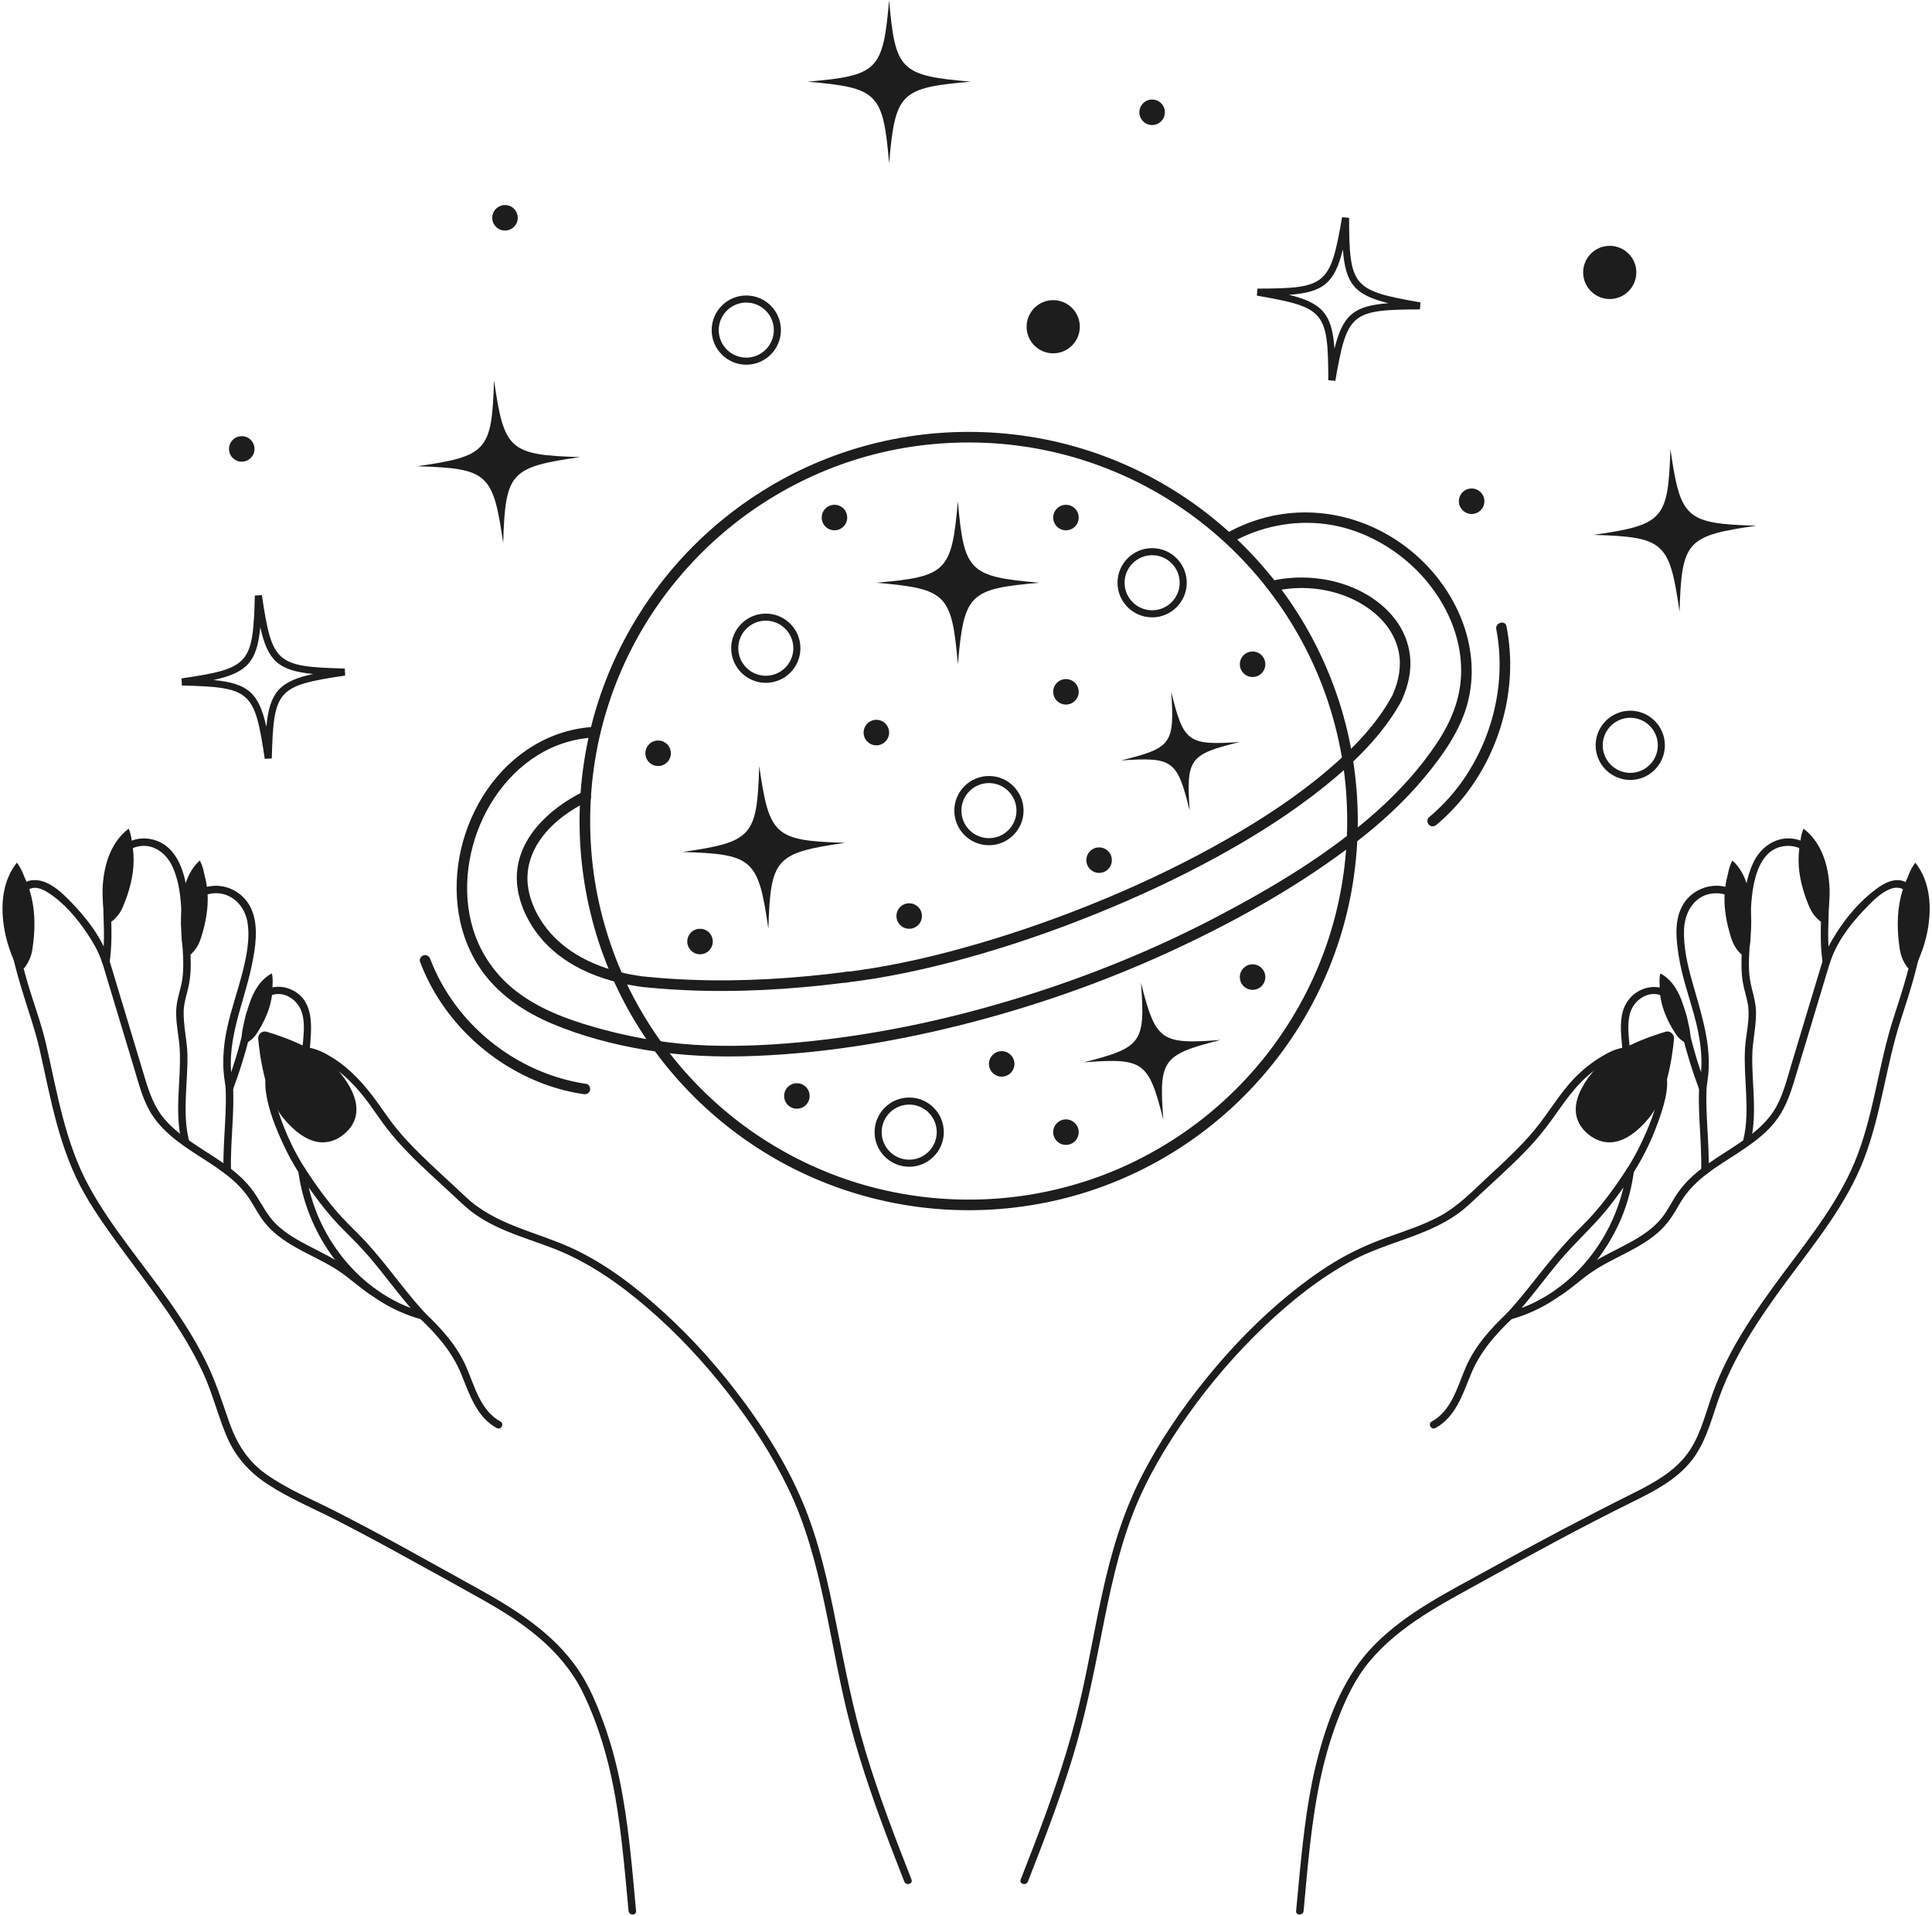 <?xml version="1.0" encoding="UTF-8" standalone="no"?><svg xmlns="http://www.w3.org/2000/svg" xmlns:xlink="http://www.w3.org/1999/xlink" fill="#1e1d1d" height="438.5" preserveAspectRatio="xMidYMid meet" version="1" viewBox="28.4 30.8 442.3 438.5" width="442.3" zoomAndPan="magnify"><g id="change1_1"><path d="M 161.176 135.434 C 145.164 137.738 144.094 138.941 143.594 155.105 C 141.285 139.098 140.086 138.023 123.918 137.527 C 139.93 135.219 141 134.02 141.5 117.852 C 143.809 133.859 145.008 134.934 161.176 135.434"/><path d="M 430.484 151.141 C 414.473 153.449 413.402 154.648 412.902 170.816 C 410.594 154.809 409.395 153.734 393.227 153.234 C 409.234 150.93 410.309 149.727 410.809 133.562 C 413.113 149.57 414.316 150.645 430.484 151.141"/><path d="M 250.605 49.496 C 234.492 50.902 233.352 52.043 231.949 68.156 C 230.543 52.043 229.402 50.902 213.289 49.496 C 229.402 48.094 230.543 46.953 231.949 30.84 C 233.352 46.953 234.492 48.094 250.605 49.496"/><path d="M 323.504 98.285 C 331.184 100.18 333.336 102.727 333.91 110.617 C 335.805 102.938 338.352 100.785 346.246 100.207 C 338.562 98.316 336.41 95.766 335.836 87.875 C 333.941 95.559 331.395 97.711 323.504 98.285 Z M 334.102 117.977 L 332.492 117.84 C 332.449 102.066 331.688 101.164 316.145 98.473 L 316.281 96.863 C 332.055 96.824 332.957 96.059 335.645 80.52 L 337.254 80.652 C 337.297 96.426 338.062 97.332 353.602 100.02 L 353.469 101.629 C 337.695 101.672 336.789 102.434 334.102 117.977"/><path d="M 77.293 186.461 C 85.168 187.227 87.664 189.438 89.375 197.16 C 90.137 189.285 92.348 186.789 100.074 185.078 C 92.199 184.316 89.703 182.105 87.992 174.379 C 87.227 182.254 85.016 184.75 77.293 186.461 Z M 89.012 204.512 C 86.691 188.91 85.805 188.125 70.039 187.711 L 69.941 186.098 C 85.543 183.777 86.328 182.891 86.742 167.125 L 88.355 167.027 C 90.676 182.629 91.559 183.414 107.328 183.828 L 107.426 185.441 C 91.824 187.762 91.039 188.648 90.621 204.414 L 89.012 204.512"/><path d="M 199.25 100.059 C 195.773 100.059 192.945 102.887 192.945 106.363 C 192.945 109.84 195.773 112.664 199.25 112.664 C 202.727 112.664 205.555 109.84 205.555 106.363 C 205.555 102.887 202.727 100.059 199.25 100.059 Z M 199.25 114.285 C 194.883 114.285 191.324 110.73 191.324 106.363 C 191.324 101.992 194.883 98.438 199.25 98.438 C 203.621 98.438 207.176 101.992 207.176 106.363 C 207.176 110.73 203.621 114.285 199.25 114.285"/><path d="M 401.621 195.105 C 398.148 195.105 395.32 197.934 395.32 201.41 C 395.32 204.887 398.148 207.715 401.621 207.715 C 405.098 207.715 407.93 204.887 407.93 201.41 C 407.93 197.934 405.098 195.105 401.621 195.105 Z M 401.621 209.336 C 397.254 209.336 393.699 205.777 393.699 201.41 C 393.699 197.039 397.254 193.484 401.621 193.484 C 405.992 193.484 409.547 197.039 409.547 201.41 C 409.547 205.777 405.992 209.336 401.621 209.336"/><path d="M 275.602 105.594 C 275.602 108.957 272.875 111.68 269.512 111.68 C 266.152 111.68 263.426 108.957 263.426 105.594 C 263.426 102.23 266.152 99.508 269.512 99.508 C 272.875 99.508 275.602 102.23 275.602 105.594"/><path d="M 403.008 93.16 C 403.008 96.523 400.281 99.246 396.922 99.246 C 393.559 99.246 390.836 96.523 390.836 93.16 C 390.836 89.797 393.559 87.074 396.922 87.074 C 400.281 87.074 403.008 89.797 403.008 93.16"/><path d="M 146.93 80.656 C 146.93 82.27 145.625 83.574 144.012 83.574 C 142.398 83.574 141.094 82.27 141.094 80.656 C 141.094 79.043 142.398 77.738 144.012 77.738 C 145.625 77.738 146.93 79.043 146.93 80.656"/><path d="M 295.078 56.504 C 295.078 58.113 293.773 59.422 292.16 59.422 C 290.551 59.422 289.242 58.113 289.242 56.504 C 289.242 54.891 290.551 53.586 292.16 53.586 C 293.773 53.586 295.078 54.891 295.078 56.504"/><path d="M 368.227 145.535 C 368.227 147.148 366.918 148.453 365.309 148.453 C 363.695 148.453 362.387 147.148 362.387 145.535 C 362.387 143.926 363.695 142.617 365.309 142.617 C 366.918 142.617 368.227 143.926 368.227 145.535"/><path d="M 86.664 133.562 C 86.664 135.172 85.359 136.48 83.746 136.48 C 82.137 136.48 80.828 135.172 80.828 133.562 C 80.828 131.949 82.137 130.641 83.746 130.641 C 85.359 130.641 86.664 131.949 86.664 133.562"/><path d="M 336.82 218.742 C 336.809 227.855 335.398 236.922 332.582 245.59 C 329.879 253.91 325.891 261.789 320.828 268.922 C 315.824 275.977 309.723 282.305 302.852 287.559 C 295.926 292.855 288.203 297.129 280.012 300.125 C 271.512 303.234 262.547 304.996 253.504 305.336 C 244.391 305.676 235.258 304.609 226.484 302.121 C 218.004 299.719 209.926 296.008 202.562 291.168 C 195.328 286.41 188.832 280.559 183.312 273.891 C 177.762 267.188 173.207 259.602 169.926 251.543 C 166.547 243.254 164.449 234.441 163.766 225.512 C 163.07 216.348 163.789 207.09 165.969 198.16 C 168.059 189.605 171.449 181.41 176.012 173.879 C 180.523 166.438 186.156 159.699 192.66 153.914 C 199.156 148.141 206.527 143.363 214.438 139.766 C 222.543 136.078 231.277 133.664 240.125 132.656 C 249.23 131.621 258.508 131.988 267.492 133.82 C 276.184 135.59 284.578 138.695 292.324 143.02 C 299.898 147.246 306.812 152.602 312.809 158.867 C 318.836 165.172 323.895 172.371 327.789 180.18 C 331.75 188.117 334.445 196.668 335.812 205.434 C 336.496 209.836 336.812 214.289 336.82 218.742 C 336.82 220.309 339.254 220.312 339.25 218.742 C 339.238 209.43 337.805 200.113 334.926 191.254 C 332.148 182.703 328.07 174.57 322.859 167.246 C 317.652 159.93 311.383 153.438 304.262 147.969 C 297.141 142.504 289.195 138.152 280.77 135.059 C 272.078 131.867 262.879 130.086 253.629 129.727 C 244.273 129.363 234.844 130.469 225.836 133.023 C 217.168 135.477 208.863 139.273 201.336 144.223 C 193.867 149.133 187.129 155.156 181.445 162.059 C 175.727 169.004 171.086 176.758 167.668 185.082 C 164.172 193.605 162.059 202.668 161.348 211.855 C 160.617 221.227 161.383 230.727 163.598 239.859 C 165.73 248.641 169.23 257.105 173.914 264.836 C 178.547 272.48 184.34 279.438 191.027 285.367 C 197.715 291.297 205.277 296.234 213.422 299.914 C 221.816 303.707 230.734 306.168 239.883 307.234 C 249.246 308.324 258.781 307.906 268.02 306.035 C 276.91 304.234 285.523 301.035 293.449 296.625 C 301.266 292.273 308.434 286.727 314.605 280.254 C 320.762 273.801 325.969 266.422 329.938 258.434 C 334.004 250.266 336.812 241.484 338.191 232.465 C 338.887 227.922 339.242 223.34 339.25 218.742 C 339.254 217.18 336.82 217.18 336.82 218.742"/><path d="M 164.668 197.176 C 154.477 197.633 145.582 203.301 139.887 211.617 C 134.277 219.797 131.809 230.203 133.422 240.008 C 134.227 244.883 136.145 249.617 139.117 253.578 C 143.133 258.918 148.742 262.582 154.844 265.152 C 161.555 267.984 168.844 269.891 176.02 271.109 C 184.402 272.527 192.938 272.848 201.422 272.504 C 218.332 271.816 235.191 268.93 251.535 264.625 C 267.738 260.355 283.59 254.629 298.742 247.473 C 312.781 240.84 326.578 233.043 338.891 223.535 C 344.625 219.109 350 214.199 354.621 208.605 C 358.859 203.477 362.918 197.789 364.512 191.227 C 367.277 179.816 362.688 168.004 354.641 159.828 C 345.508 150.547 332.328 146.145 319.504 148.922 C 315.828 149.719 312.289 151.102 309.02 152.953 C 307.66 153.723 308.883 155.824 310.246 155.051 C 316.77 151.355 324.438 149.785 331.887 150.762 C 337.461 151.492 342.785 153.707 347.398 156.891 C 356.355 163.07 362.996 173.438 362.906 184.539 C 362.855 190.625 360.613 196.02 357.273 201.012 C 353.406 206.797 348.688 211.961 343.504 216.586 C 332.672 226.242 319.895 233.879 307.09 240.602 C 292.863 248.07 277.934 254.137 262.598 258.914 C 247.004 263.773 230.961 267.305 214.715 269.059 C 206.605 269.934 198.438 270.414 190.281 270.109 C 182.383 269.816 174.664 268.629 167.027 266.613 C 160.492 264.887 153.934 262.738 148.277 258.934 C 143.762 255.895 140.16 251.746 137.934 246.77 C 134.113 238.219 134.738 228.035 138.328 219.52 C 141.918 211.008 148.77 203.59 157.746 200.805 C 160 200.105 162.316 199.711 164.668 199.605 C 166.227 199.539 166.234 197.105 164.668 197.176"/><path d="M 319.984 166.137 C 325.977 164.734 332.539 165.332 338.117 167.977 C 343.07 170.32 347.434 174.383 348.594 179.914 C 349.27 183.148 348.664 186.535 347.348 189.531 C 347.082 190.133 347.172 190.836 347.781 191.191 C 348.301 191.496 349.18 191.359 349.445 190.758 C 350.809 187.652 351.59 184.281 351.191 180.879 C 350.836 177.852 349.668 175.004 347.82 172.586 C 343.855 167.398 337.539 164.344 331.176 163.367 C 327.23 162.762 323.23 162.883 319.34 163.793 C 317.816 164.148 318.461 166.492 319.984 166.137"/><path d="M 347.156 189.988 C 343.586 196.594 338.234 202.062 332.535 206.934 C 325.426 213.008 317.547 218.164 309.441 222.805 C 300.453 227.953 291.094 232.473 281.535 236.465 C 271.938 240.469 262.121 243.969 252.133 246.871 C 243.18 249.477 234.059 251.637 224.816 252.934 C 223.844 253.07 222.863 253.195 221.887 253.309 C 221.234 253.383 220.672 253.812 220.672 254.523 C 220.672 255.121 221.23 255.812 221.887 255.738 C 231.113 254.668 240.227 252.691 249.18 250.234 C 259.27 247.465 269.191 244.062 278.898 240.152 C 288.723 236.195 298.352 231.727 307.629 226.609 C 316.09 221.945 324.293 216.738 331.82 210.668 C 337.957 205.723 343.812 200.094 348.008 193.367 C 348.445 192.66 348.863 191.945 349.258 191.215 C 350 189.84 347.902 188.609 347.156 189.988"/><path d="M 222.355 253.242 C 210.43 254.773 198.387 255.551 186.363 255.074 C 182.953 254.941 179.543 254.703 176.148 254.359 C 175.492 254.293 174.934 254.965 174.934 255.574 C 174.934 256.285 175.492 256.723 176.148 256.789 C 188.121 258 200.195 257.848 212.172 256.785 C 215.574 256.484 218.969 256.109 222.355 255.676 C 223.004 255.59 223.57 255.176 223.57 254.461 C 223.57 253.867 223.012 253.16 222.355 253.242"/><path d="M 175.793 254.34 C 168.035 253.352 160.004 250.523 154.625 244.613 C 151.91 241.633 149.828 237.73 149.273 233.707 C 148.723 229.73 149.988 225.879 152.312 222.676 C 155.023 218.934 158.992 216.18 163.086 214.148 C 164.488 213.453 163.258 211.359 161.859 212.051 C 154.164 215.867 146.469 222.871 146.723 232.16 C 146.848 236.734 148.844 241.219 151.617 244.793 C 154.242 248.18 157.73 250.82 161.562 252.707 C 166.031 254.906 170.867 256.145 175.793 256.77 C 176.445 256.855 177.008 256.152 177.008 255.555 C 177.008 254.828 176.445 254.426 175.793 254.34"/><path d="M 370.949 174.836 C 373.316 187.137 370.062 200.219 362.691 210.281 C 360.633 213.094 358.207 215.645 355.535 217.887 C 355.031 218.309 355.102 219.168 355.535 219.602 C 356.035 220.102 356.75 220.027 357.254 219.602 C 367.34 211.152 373.41 198.332 374.078 185.238 C 374.27 181.539 373.992 177.824 373.293 174.188 C 373 172.656 370.656 173.305 370.949 174.836"/><path d="M 162.617 278.906 C 150.266 277.086 138.91 269.895 131.82 259.633 C 129.82 256.734 128.145 253.609 126.898 250.316 C 126.668 249.703 126.078 249.281 125.406 249.469 C 124.816 249.629 124.324 250.344 124.559 250.961 C 129.223 263.312 139.156 273.25 151.32 278.297 C 154.734 279.715 158.312 280.711 161.973 281.25 C 162.621 281.348 163.277 281.09 163.469 280.402 C 163.625 279.828 163.273 279.004 162.617 278.906"/><path d="M 266.344 164.191 C 250.23 165.598 249.094 166.738 247.688 182.852 C 246.281 166.738 245.141 165.598 229.027 164.191 C 245.141 162.789 246.281 161.648 247.688 145.535 C 249.094 161.648 250.23 162.789 266.344 164.191"/><path d="M 312.242 200.648 C 300.656 203.492 299.957 204.453 300.754 216.355 C 297.906 204.77 296.949 204.07 285.047 204.867 C 296.633 202.02 297.332 201.062 296.531 189.16 C 299.379 200.742 300.34 201.445 312.242 200.648"/><path d="M 221.887 223.73 C 205.879 226.035 204.805 227.238 204.305 243.402 C 201.996 227.395 200.797 226.32 184.629 225.82 C 200.641 223.516 201.711 222.312 202.211 206.148 C 204.52 222.156 205.719 223.23 221.887 223.73"/><path d="M 307.812 268.859 C 294.488 272.246 293.688 273.359 294.719 287.07 C 291.332 273.742 290.219 272.941 276.508 273.973 C 289.836 270.586 290.633 269.473 289.605 255.762 C 292.992 269.09 294.102 269.891 307.812 268.859"/><path d="M 254.801 210.051 C 251.324 210.051 248.496 212.879 248.496 216.355 C 248.496 219.832 251.324 222.66 254.801 222.66 C 258.277 222.66 261.105 219.832 261.105 216.355 C 261.105 212.879 258.277 210.051 254.801 210.051 Z M 254.801 224.281 C 250.434 224.281 246.875 220.723 246.875 216.355 C 246.875 211.984 250.434 208.43 254.801 208.43 C 259.172 208.43 262.727 211.984 262.727 216.355 C 262.727 220.723 259.172 224.281 254.801 224.281"/><path d="M 236.547 283.648 C 233.07 283.648 230.242 286.477 230.242 289.953 C 230.242 293.43 233.07 296.258 236.547 296.258 C 240.023 296.258 242.852 293.43 242.852 289.953 C 242.852 286.477 240.023 283.648 236.547 283.648 Z M 236.547 297.879 C 232.176 297.879 228.621 294.32 228.621 289.953 C 228.621 285.582 232.176 282.027 236.547 282.027 C 240.914 282.027 244.469 285.582 244.469 289.953 C 244.469 294.32 240.914 297.879 236.547 297.879"/><path d="M 292.16 157.891 C 288.684 157.891 285.855 160.719 285.855 164.191 C 285.855 167.672 288.684 170.496 292.16 170.496 C 295.637 170.496 298.465 167.672 298.465 164.191 C 298.465 160.719 295.637 157.891 292.16 157.891 Z M 292.16 172.117 C 287.793 172.117 284.234 168.562 284.234 164.191 C 284.234 159.824 287.793 156.27 292.16 156.27 C 296.531 156.27 300.086 159.824 300.086 164.191 C 300.086 168.562 296.531 172.117 292.16 172.117"/><path d="M 203.719 172.879 C 200.242 172.879 197.414 175.707 197.414 179.184 C 197.414 182.656 200.242 185.484 203.719 185.484 C 207.195 185.484 210.023 182.656 210.023 179.184 C 210.023 175.707 207.195 172.879 203.719 172.879 Z M 203.719 187.105 C 199.348 187.105 195.793 183.551 195.793 179.184 C 195.793 174.812 199.348 171.258 203.719 171.258 C 208.09 171.258 211.645 174.812 211.645 179.184 C 211.645 183.551 208.09 187.105 203.719 187.105"/><path d="M 231.949 198.492 C 231.949 200.102 230.641 201.41 229.027 201.41 C 227.418 201.41 226.109 200.102 226.109 198.492 C 226.109 196.879 227.418 195.57 229.027 195.57 C 230.641 195.57 231.949 196.879 231.949 198.492"/><path d="M 222.355 149.27 C 222.355 150.883 221.047 152.188 219.438 152.188 C 217.824 152.188 216.516 150.883 216.516 149.27 C 216.516 147.656 217.824 146.352 219.438 146.352 C 221.047 146.352 222.355 147.656 222.355 149.27"/><path d="M 181.984 203.23 C 181.984 204.84 180.68 206.148 179.066 206.148 C 177.453 206.148 176.148 204.84 176.148 203.23 C 176.148 201.617 177.453 200.309 179.066 200.309 C 180.68 200.309 181.984 201.617 181.984 203.23"/><path d="M 275.352 149.27 C 275.352 150.883 274.043 152.188 272.43 152.188 C 270.82 152.188 269.512 150.883 269.512 149.27 C 269.512 147.656 270.82 146.352 272.43 146.352 C 274.043 146.352 275.352 147.656 275.352 149.27"/><path d="M 318.078 182.852 C 318.078 184.465 316.773 185.77 315.16 185.77 C 313.547 185.77 312.242 184.465 312.242 182.852 C 312.242 181.238 313.547 179.934 315.16 179.934 C 316.773 179.934 318.078 181.238 318.078 182.852"/><path d="M 282.938 227.695 C 282.938 229.305 281.633 230.613 280.02 230.613 C 278.406 230.613 277.102 229.305 277.102 227.695 C 277.102 226.082 278.406 224.773 280.02 224.773 C 281.633 224.773 282.938 226.082 282.938 227.695"/><path d="M 239.465 240.484 C 239.465 242.098 238.156 243.402 236.547 243.402 C 234.934 243.402 233.629 242.098 233.629 240.484 C 233.629 238.871 234.934 237.566 236.547 237.566 C 238.156 237.566 239.465 238.871 239.465 240.484"/><path d="M 260.641 274.336 C 260.641 275.945 259.332 277.254 257.719 277.254 C 256.109 277.254 254.801 275.945 254.801 274.336 C 254.801 272.723 256.109 271.414 257.719 271.414 C 259.332 271.414 260.641 272.723 260.641 274.336"/><path d="M 275.352 289.953 C 275.352 291.566 274.043 292.871 272.43 292.871 C 270.82 292.871 269.512 291.566 269.512 289.953 C 269.512 288.34 270.82 287.035 272.43 287.035 C 274.043 287.035 275.352 288.34 275.352 289.953"/><path d="M 213.754 281.676 C 213.754 283.289 212.445 284.594 210.832 284.594 C 209.223 284.594 207.914 283.289 207.914 281.676 C 207.914 280.062 209.223 278.758 210.832 278.758 C 212.445 278.758 213.754 280.062 213.754 281.676"/><path d="M 191.582 246.32 C 191.582 247.934 190.273 249.242 188.664 249.242 C 187.051 249.242 185.742 247.934 185.742 246.32 C 185.742 244.711 187.051 243.402 188.664 243.402 C 190.273 243.402 191.582 244.711 191.582 246.32"/><path d="M 275.352 189.16 C 275.352 190.773 274.043 192.078 272.43 192.078 C 270.82 192.078 269.512 190.773 269.512 189.16 C 269.512 187.547 270.82 186.242 272.43 186.242 C 274.043 186.242 275.352 187.547 275.352 189.16"/><path d="M 318.078 254.461 C 318.078 256.07 316.773 257.379 315.16 257.379 C 313.547 257.379 312.242 256.07 312.242 254.461 C 312.242 252.848 313.547 251.539 315.16 251.539 C 316.773 251.539 318.078 252.848 318.078 254.461"/><path d="M 237.074 461.047 C 233.281 451.363 229.535 441.645 226.547 431.672 C 223.672 422.082 221.797 412.293 219.84 402.484 C 217.941 392.957 215.859 383.359 212.043 374.387 C 208.648 366.406 204.047 358.934 198.922 351.953 C 193.465 344.527 187.328 337.578 180.523 331.359 C 174.254 325.625 167.293 320.215 159.555 316.613 C 151.266 312.754 141.824 311.242 134.984 304.746 C 131.465 301.402 127.816 298.188 124.367 294.773 C 122.605 293.027 120.902 291.227 119.324 289.316 C 117.68 287.328 116.258 285.18 114.75 283.09 C 111.91 279.152 108.742 275.57 104.602 272.965 C 102.762 271.809 100.855 270.82 98.672 270.551 C 96.777 270.316 94.809 270.562 93.086 271.414 C 89.414 273.23 88.762 277.305 89.309 280.992 C 89.918 285.105 91.578 289.145 93.324 292.891 C 94.336 295.066 95.48 297.176 96.781 299.191 C 97.375 300.117 98.859 299.258 98.262 298.328 C 95.711 294.375 93.719 290.043 92.242 285.582 C 91.191 282.398 89.824 278.094 91.668 274.949 C 93.785 271.34 98.883 271.762 102.062 273.469 C 106.488 275.848 109.922 279.371 112.863 283.391 C 114.254 285.293 115.551 287.262 116.988 289.125 C 118.465 291.035 120.07 292.836 121.75 294.566 C 125.066 297.984 128.645 301.133 132.117 304.387 C 133.805 305.973 135.449 307.562 137.355 308.887 C 139.168 310.141 141.117 311.18 143.129 312.074 C 147.051 313.82 151.168 315.055 155.164 316.605 C 163.043 319.66 170.082 324.578 176.469 330.055 C 183.27 335.883 189.426 342.473 194.941 349.523 C 200.27 356.328 205.047 363.645 208.816 371.426 C 212.871 379.797 215.227 388.809 217.148 397.871 C 219.148 407.289 220.711 416.793 223.188 426.105 C 225.762 435.773 229.129 445.199 232.711 454.535 C 233.605 456.859 234.512 459.184 235.422 461.504 C 235.82 462.52 237.477 462.078 237.074 461.047"/><path d="M 125.73 331.383 C 121.969 327.297 118.711 322.793 115.168 318.523 C 113.367 316.352 111.48 314.25 109.453 312.285 C 107.504 310.398 105.676 308.422 103.977 306.305 C 101.926 303.754 100.043 301.07 98.262 298.328 C 97.844 297.688 96.543 297.852 96.66 298.762 C 98.227 310.633 104.832 321.762 114.93 328.336 C 117.996 330.328 121.367 331.848 124.895 332.816 C 125.961 333.109 126.414 331.453 125.352 331.16 C 114.086 328.07 105.113 319.074 100.867 308.328 C 99.656 305.254 98.809 302.035 98.379 298.762 C 97.844 298.902 97.312 299.051 96.781 299.191 C 99.855 303.922 103.227 308.559 107.246 312.535 C 109.281 314.551 111.277 316.57 113.133 318.754 C 114.934 320.875 116.641 323.07 118.363 325.254 C 120.34 327.762 122.352 330.242 124.516 332.594 C 125.266 333.41 126.477 332.195 125.73 331.383"/><path d="M 174.016 468.227 C 173.094 458.156 172.281 448.008 170.223 438.09 C 169.328 433.781 168.164 429.527 166.664 425.391 C 165.098 421.062 163.309 416.695 160.695 412.887 C 155.02 404.609 146.367 399.152 137.734 394.395 C 126.805 388.367 115.953 382.18 104.809 376.543 C 99.586 373.898 94.051 371.621 89.262 368.203 C 84.996 365.156 82.527 361.078 80.828 356.199 C 79.18 351.469 77.688 346.762 75.449 342.262 C 73.07 337.484 70.191 332.98 67.125 328.621 C 61.047 319.973 53.996 311.848 48.875 302.562 C 43.309 292.477 41.504 280.945 38.961 269.859 C 37.871 265.102 36.113 260.523 34.746 255.84 C 33.262 250.75 31.656 245.137 32.234 239.781 C 32.438 237.934 33.012 235.938 34.512 234.723 C 36.086 233.449 37.805 234.125 39.363 235.102 C 42.996 237.379 46.098 241.066 48.445 244.602 C 49.82 246.668 51.078 248.867 51.812 251.246 C 52.043 251.984 53.332 252.137 53.469 251.246 C 54.055 247.355 53.953 243.457 53.805 239.535 C 53.691 236.492 53.477 233.285 54.301 230.316 C 55.09 227.488 57.234 225.066 60.219 224.52 C 63.602 223.895 66.531 226.211 67.875 229.152 C 69.773 233.297 69.996 238.246 69.941 242.738 C 69.93 243.535 71.18 243.973 71.535 243.172 C 72.766 240.395 72.691 236.266 76.27 235.441 C 80.582 234.449 84.262 237.574 85.016 241.695 C 85.727 245.594 84.805 249.91 83.836 253.688 C 82.797 257.719 81.398 261.652 80.484 265.719 C 79.426 270.43 79.102 275.223 80.168 279.961 C 80.367 280.855 81.551 280.695 81.82 279.961 C 83.281 276.02 84.555 272 85.531 267.91 C 86.305 264.684 86.664 260.535 90.02 258.84 C 93.184 257.242 96.672 259.625 97.559 262.719 C 98.324 265.379 97.816 268.352 97.602 271.062 C 97.516 272.164 99.23 272.156 99.316 271.062 C 99.688 266.359 100.527 260.137 95.496 257.527 C 92.891 256.172 89.879 256.418 87.68 258.406 C 85.301 260.555 84.762 263.578 84.09 266.551 C 83.094 270.953 81.734 275.273 80.168 279.508 C 80.719 279.508 81.27 279.508 81.82 279.508 C 79.641 269.816 84.145 261.031 86.047 251.75 C 86.871 247.746 87.641 243.09 86.07 239.176 C 84.566 235.43 80.723 233.113 76.695 233.633 C 74.578 233.906 72.91 234.914 71.922 236.832 C 71.027 238.57 70.84 240.539 70.055 242.305 C 70.59 242.449 71.121 242.594 71.656 242.738 C 71.742 236.008 71.164 224.121 62.516 222.805 C 59.25 222.309 55.996 223.98 54.121 226.633 C 52.285 229.238 52.02 232.621 52.004 235.711 C 51.98 240.746 52.574 245.777 51.812 250.789 C 52.363 250.789 52.914 250.789 53.469 250.789 C 52.055 246.219 49.074 242.039 45.852 238.562 C 43.5 236.023 40.023 232.184 36.23 232.258 C 32.219 232.336 30.668 237.203 30.465 240.449 C 30.125 245.848 31.652 251.387 33.156 256.516 C 34.594 261.41 36.375 266.188 37.504 271.168 C 38.793 276.875 39.91 282.625 41.469 288.27 C 42.992 293.785 44.965 299.211 47.82 304.188 C 50.566 308.973 53.848 313.461 57.125 317.891 C 63.535 326.559 70.281 335.109 74.844 344.949 C 76.996 349.598 78.211 354.559 80.164 359.277 C 82.156 364.09 85.301 367.695 89.656 370.543 C 94.676 373.828 100.309 376.156 105.637 378.883 C 111.402 381.836 117.094 384.93 122.766 388.059 C 128.164 391.039 133.578 393.996 138.949 397.027 C 143.52 399.605 148.008 402.414 151.992 405.848 C 155.926 409.238 159.324 413.23 161.66 417.891 C 163.73 422.027 165.352 426.43 166.656 430.863 C 169.398 440.168 170.527 449.848 171.477 459.473 C 171.766 462.391 172.035 465.309 172.301 468.227 C 172.402 469.316 174.117 469.324 174.016 468.227"/><path d="M 51.934 251.543 C 54.34 259.527 56.746 267.512 59.152 275.492 C 60.223 279.047 61.148 282.781 63.172 285.938 C 64.723 288.355 66.816 290.336 69.082 292.074 C 73.668 295.594 79.047 298.113 83.121 302.277 C 84.211 303.391 85.141 304.605 85.953 305.93 C 86.926 307.508 87.793 309.148 88.949 310.609 C 90.887 313.062 93.496 314.867 96.199 316.391 C 99.285 318.129 102.551 319.547 105.539 321.457 C 108.301 323.223 110.645 325.523 113.406 327.285 C 114.34 327.883 115.203 326.398 114.273 325.809 C 111.883 324.281 109.84 322.344 107.52 320.723 C 104.949 318.93 102.125 317.574 99.352 316.137 C 96.621 314.723 93.871 313.211 91.648 311.047 C 89.16 308.625 87.902 305.348 85.754 302.664 C 82.145 298.152 76.867 295.426 72.184 292.211 C 69.895 290.637 67.684 288.91 65.895 286.766 C 63.699 284.137 62.59 280.938 61.609 277.703 C 58.922 268.836 56.262 259.961 53.586 251.086 C 53.27 250.031 51.613 250.48 51.934 251.543"/><path d="M 124.52 332.594 C 128.438 336.309 131.918 340.277 133.984 345.324 C 135.855 349.898 137.477 355.148 142.113 357.684 C 143.082 358.215 143.949 356.734 142.98 356.203 C 138.387 353.695 137.074 348.141 135.141 343.695 C 133.039 338.863 129.516 334.969 125.73 331.383 C 124.93 330.621 123.715 331.832 124.52 332.594"/><path d="M 69.945 242.277 C 69.988 245.414 70.355 248.539 70.352 251.676 C 70.348 253.129 70.246 254.582 69.945 256.008 C 69.594 257.676 69.039 259.289 68.832 260.988 C 68.414 264.398 69.398 267.797 69.555 271.195 C 69.711 274.535 69.426 277.871 69.277 281.207 C 69.109 284.914 69.109 288.664 70.008 292.289 C 70.273 293.359 71.926 292.906 71.66 291.832 C 70.074 285.406 71.434 278.734 71.305 272.219 C 71.234 268.824 70.316 265.469 70.457 262.074 C 70.527 260.328 71.078 258.68 71.48 256.992 C 71.812 255.574 71.996 254.125 72.047 252.672 C 72.172 249.207 71.707 245.742 71.66 242.277 C 71.645 241.176 69.93 241.172 69.945 242.277"/><path d="M 79.918 277.898 C 80.539 284.859 79.375 291.832 79.57 298.797 C 79.602 299.898 81.316 299.902 81.285 298.797 C 81.09 291.832 82.258 284.859 81.633 277.898 C 81.535 276.809 79.82 276.797 79.918 277.898"/><path d="M 57.109 236.938 C 57.418 236.156 57.68 235.359 57.91 234.582 C 58.965 231.012 59.328 227.512 58.641 223.859 C 58.559 223.434 58.52 222.062 57.855 220.48 C 53.574 223.734 52.039 229.285 51.887 234.441 C 51.832 236.324 52.012 238.207 52.297 240.062 C 52.449 241.047 53.117 242.492 54.238 241.523 C 56.023 239.977 56.445 238.602 57.109 236.938"/><path d="M 36.055 246.273 C 36.172 245.344 36.23 244.406 36.262 243.5 C 36.406 239.344 35.82 235.457 34.051 231.699 C 33.844 231.262 33.422 229.785 32.258 228.262 C 28.535 232.98 28.43 239.414 29.711 245.035 C 30.176 247.09 30.898 249.074 31.727 251.004 C 32.168 252.02 33.293 253.402 34.234 252.035 C 35.73 249.867 35.805 248.262 36.055 246.273"/><path d="M 74.797 244.223 C 75.039 243.418 75.23 242.602 75.395 241.805 C 76.145 238.156 76.207 234.641 75.211 231.062 C 75.094 230.645 74.938 229.277 74.145 227.762 C 71.277 230.348 70.246 234.238 70.023 237.969 C 69.926 239.562 69.746 241.41 69.855 243 C 69.949 244.426 69.926 245.715 70.137 247.133 C 70.273 248.055 71.004 250.395 72.324 249.035 C 73.973 247.344 74.277 245.938 74.797 244.223"/><path d="M 87.871 266.258 C 88.215 265.695 88.52 265.113 88.801 264.543 C 90.094 261.918 90.84 259.262 90.793 256.344 C 90.789 256.004 90.941 254.934 90.641 253.625 C 87.961 255.023 86.41 257.773 85.5 260.562 C 85.113 261.754 84.609 263.121 84.375 264.352 C 84.164 265.453 83.891 266.43 83.77 267.547 C 83.688 268.273 83.777 270.195 85.047 269.426 C 86.629 268.465 87.137 267.461 87.871 266.258"/><path d="M 106.094 276.152 C 111.559 282.781 110.699 287.5 107.156 290.422 C 103.609 293.344 98.719 293.359 93.258 286.73 C 89.113 281.703 87.867 272.621 87.508 268.52 C 87.422 267.523 88.453 266.68 89.41 266.961 C 93.344 268.125 101.957 271.129 106.094 276.152"/><path d="M 263.723 461.504 C 267.391 452.141 271.012 442.746 273.949 433.117 C 276.809 423.738 278.738 414.18 280.633 404.574 C 282.461 395.297 284.383 385.953 287.824 377.117 C 290.918 369.184 295.352 361.758 300.258 354.824 C 305.469 347.461 311.391 340.574 317.922 334.352 C 323.973 328.586 330.609 323.301 337.988 319.332 C 345.723 315.172 354.809 313.848 362.035 308.711 C 363.891 307.395 365.492 305.824 367.145 304.277 C 368.879 302.652 370.637 301.059 372.375 299.438 C 375.871 296.184 379.297 292.828 382.219 289.039 C 385.246 285.109 387.762 280.805 391.469 277.438 C 394.496 274.688 398.543 271.723 402.863 272.234 C 412.758 273.41 406.621 287.211 404.199 292.324 C 403.219 294.391 402.125 296.402 400.883 298.328 C 400.281 299.258 401.766 300.117 402.363 299.191 C 404.941 295.199 406.949 290.812 408.465 286.312 C 409.617 282.875 410.828 278.715 409.469 275.168 C 408.039 271.449 403.945 270.059 400.242 270.582 C 398.152 270.879 396.309 271.852 394.539 272.965 C 392.477 274.266 390.559 275.82 388.863 277.574 C 385.371 281.188 382.91 285.598 379.715 289.441 C 376.531 293.273 372.863 296.664 369.207 300.035 C 365.703 303.262 362.43 306.75 358.219 309.074 C 354.301 311.238 350.012 312.574 345.816 314.094 C 341.641 315.605 337.648 317.414 333.848 319.73 C 330.277 321.906 326.891 324.375 323.645 327.016 C 316.527 332.805 310.109 339.461 304.352 346.598 C 298.719 353.574 293.637 361.062 289.582 369.07 C 285.332 377.469 282.734 386.457 280.727 395.617 C 278.609 405.277 277.059 415.055 274.57 424.629 C 271.988 434.539 268.566 444.195 264.902 453.75 C 263.969 456.188 263.02 458.617 262.066 461.047 C 261.664 462.078 263.324 462.523 263.723 461.504"/><path d="M 374.625 332.594 C 378.418 328.477 381.695 323.938 385.27 319.637 C 388.867 315.312 393.117 311.617 396.625 307.215 C 398.672 304.641 400.57 301.949 402.363 299.191 C 401.832 299.051 401.297 298.902 400.766 298.762 C 399.281 310.035 392.84 320.723 383.242 326.922 C 380.32 328.809 377.145 330.242 373.789 331.16 C 372.727 331.453 373.18 333.109 374.246 332.816 C 386.094 329.562 395.398 320.156 399.887 308.887 C 401.184 305.629 402.023 302.234 402.48 298.762 C 402.602 297.852 401.297 297.688 400.883 298.328 C 397.82 303.039 394.465 307.641 390.43 311.574 C 386.426 315.477 382.949 319.758 379.488 324.141 C 377.535 326.617 375.551 329.062 373.414 331.383 C 372.668 332.195 373.875 333.41 374.625 332.594"/><path d="M 326.84 468.227 C 327.789 457.867 328.609 447.418 330.852 437.242 C 331.824 432.832 333.094 428.492 334.715 424.277 C 336.539 419.543 338.695 414.977 341.973 411.059 C 348.98 402.688 358.922 397.742 368.293 392.539 C 379.5 386.32 390.734 380.215 402.23 374.547 C 407.113 372.145 412.258 369.477 415.68 365.109 C 418.648 361.32 419.953 356.668 421.457 352.176 C 424.938 341.77 431 332.742 437.48 323.988 C 443.996 315.188 451.102 306.512 455.09 296.199 C 459.074 285.898 460.148 274.84 463.516 264.375 C 465.285 258.863 467.152 253.34 468.137 247.617 C 468.836 243.547 469.527 238.23 466.895 234.652 C 465.965 233.391 464.543 232.289 462.914 232.258 C 461.004 232.219 459.211 233.336 457.742 234.438 C 454.238 237.066 451.254 240.566 448.891 244.234 C 447.57 246.281 446.395 248.461 445.676 250.789 C 446.227 250.789 446.777 250.789 447.328 250.789 C 446.645 246.258 447.035 241.691 447.125 237.137 C 447.188 233.945 447.133 230.512 445.617 227.613 C 444.137 224.781 441.066 222.715 437.832 222.707 C 434.332 222.695 431.352 225.051 429.871 228.105 C 427.723 232.531 427.426 237.898 427.488 242.738 C 428.02 242.594 428.555 242.449 429.086 242.305 C 427.773 239.348 427.801 235.383 424.242 234.059 C 420.445 232.641 415.922 234.277 413.809 237.695 C 411.566 241.324 412.121 245.922 412.766 249.922 C 413.484 254.398 415.016 258.68 416.215 263.039 C 417.699 268.438 418.566 273.969 417.32 279.508 C 417.871 279.508 418.426 279.508 418.977 279.508 C 417.594 275.785 416.387 271.996 415.434 268.141 C 414.66 265.039 414.359 261.805 412.258 259.246 C 408.449 254.609 401.492 256.824 399.93 262.266 C 399.117 265.094 399.598 268.18 399.824 271.062 C 399.91 272.156 401.625 272.164 401.539 271.062 C 401.328 268.352 400.82 265.379 401.582 262.719 C 402.473 259.625 405.961 257.242 409.121 258.84 C 412.477 260.535 412.84 264.684 413.609 267.91 C 414.59 272 415.859 276.02 417.32 279.961 C 417.594 280.695 418.773 280.855 418.977 279.961 C 420.891 271.453 418.031 263.469 415.762 255.359 C 414.688 251.539 413.766 247.473 413.938 243.477 C 414.121 239.297 416.594 235.379 421.148 235.273 C 423.473 235.219 425.141 236.172 426.023 238.32 C 426.676 239.895 426.914 241.613 427.605 243.172 C 427.961 243.973 429.215 243.539 429.203 242.738 C 429.129 236.953 429.438 224.609 437.668 224.426 C 440.73 224.355 443.449 226.551 444.523 229.332 C 445.578 232.07 445.473 235.164 445.387 238.047 C 445.258 242.465 445.012 246.855 445.676 251.246 C 445.809 252.137 447.102 251.984 447.328 251.246 C 448.738 246.688 451.832 242.559 455.094 239.145 C 457.102 237.047 461.484 232.18 464.633 234.723 C 468.164 237.578 467.078 243.945 466.375 247.766 C 465.363 253.273 463.57 258.602 461.859 263.918 C 458.582 274.113 457.492 284.871 453.738 294.941 C 449.926 305.18 442.922 313.801 436.477 322.48 C 430.215 330.914 424.16 339.621 420.551 349.57 C 418.957 353.961 417.906 358.648 415.355 362.621 C 412.285 367.402 407.102 370.211 402.148 372.68 C 391.055 378.215 380.137 384.004 369.293 390.023 C 360.109 395.125 350.344 399.859 342.91 407.473 C 336.367 414.172 332.828 423.078 330.383 431.984 C 327.898 441.02 326.848 450.379 325.93 459.68 C 325.648 462.527 325.387 465.379 325.125 468.227 C 325.023 469.324 326.738 469.316 326.84 468.227"/><path d="M 445.555 251.086 C 443.176 258.98 440.797 266.871 438.418 274.766 C 437.355 278.297 436.473 282.023 434.438 285.152 C 432.914 287.496 430.805 289.414 428.566 291.066 C 423.965 294.473 418.68 297.039 414.672 301.203 C 413.664 302.254 412.762 303.402 411.98 304.629 C 410.973 306.211 410.133 307.91 408.984 309.395 C 407.109 311.816 404.535 313.539 401.891 315.016 C 398.797 316.738 395.535 318.16 392.559 320.094 C 389.871 321.84 387.574 324.078 384.867 325.809 C 383.941 326.398 384.801 327.883 385.734 327.285 C 388.125 325.758 390.172 323.824 392.488 322.203 C 395.117 320.367 398.016 318.992 400.852 317.516 C 403.617 316.078 406.367 314.508 408.633 312.332 C 409.855 311.156 410.863 309.801 411.746 308.352 C 412.668 306.844 413.492 305.266 414.602 303.879 C 418.238 299.309 423.613 296.641 428.312 293.352 C 430.648 291.719 432.914 289.914 434.703 287.68 C 436.902 284.941 438.102 281.73 439.113 278.402 C 441.836 269.457 444.512 260.496 447.211 251.543 C 447.527 250.484 445.871 250.031 445.555 251.086"/><path d="M 373.41 331.383 C 369.629 334.969 366.102 338.863 364 343.695 C 362.066 348.141 360.758 353.695 356.164 356.203 C 355.195 356.73 356.059 358.215 357.027 357.684 C 361.668 355.148 363.289 349.898 365.16 345.324 C 367.227 340.277 370.707 336.309 374.625 332.594 C 375.426 331.836 374.211 330.621 373.41 331.383"/><path d="M 427.484 242.277 C 427.441 245.375 427.086 248.465 427.078 251.566 C 427.074 252.969 427.172 254.371 427.41 255.758 C 427.695 257.418 428.27 259.016 428.547 260.68 C 429.117 264.086 428.066 267.543 427.887 270.941 C 427.711 274.234 427.977 277.527 428.133 280.816 C 428.309 284.496 428.371 288.23 427.48 291.832 C 427.219 292.902 428.871 293.359 429.137 292.289 C 430.746 285.777 429.453 279.078 429.551 272.477 C 429.602 269.082 430.484 265.738 430.41 262.348 C 430.367 260.578 429.918 258.898 429.48 257.191 C 429.109 255.738 428.875 254.285 428.812 252.781 C 428.676 249.281 429.148 245.777 429.199 242.277 C 429.215 241.172 427.496 241.172 427.484 242.277"/><path d="M 417.512 277.898 C 416.887 284.859 418.051 291.832 417.855 298.797 C 417.824 299.902 419.539 299.898 419.57 298.797 C 419.766 291.832 418.602 284.859 419.227 277.898 C 419.324 276.801 417.609 276.809 417.512 277.898"/><path d="M 442.035 236.938 C 441.723 236.156 441.465 235.359 441.234 234.582 C 440.176 231.012 439.816 227.512 440.504 223.859 C 440.586 223.434 440.621 222.062 441.285 220.48 C 445.57 223.734 447.105 229.285 447.254 234.441 C 447.312 236.324 447.129 238.207 446.844 240.062 C 446.691 241.047 446.027 242.492 444.906 241.523 C 443.121 239.977 442.699 238.602 442.035 236.938"/><path d="M 463.086 246.273 C 462.969 245.344 462.91 244.406 462.879 243.5 C 462.738 239.344 463.324 235.457 465.094 231.699 C 465.297 231.262 465.723 229.785 466.883 228.262 C 470.605 232.98 470.711 239.414 469.434 245.035 C 468.965 247.09 468.242 249.074 467.414 251.004 C 466.977 252.02 465.848 253.402 464.906 252.035 C 463.41 249.867 463.34 248.262 463.086 246.273"/><path d="M 424.348 244.223 C 424.105 243.418 423.91 242.602 423.75 241.805 C 423 238.156 422.938 234.641 423.934 231.062 C 424.051 230.645 424.203 229.277 425 227.762 C 427.863 230.348 428.898 234.238 429.121 237.969 C 429.215 239.562 429.395 241.41 429.289 243 C 429.191 244.426 429.215 245.715 429.008 247.133 C 428.871 248.055 428.141 250.395 426.816 249.035 C 425.172 247.344 424.867 245.938 424.348 244.223"/><path d="M 411.273 266.258 C 410.93 265.695 410.621 265.113 410.34 264.543 C 409.051 261.918 408.305 259.262 408.348 256.344 C 408.355 256.004 408.199 254.934 408.5 253.625 C 411.18 255.023 412.734 257.773 413.641 260.562 C 414.031 261.754 414.531 263.121 414.77 264.352 C 414.977 265.453 415.254 266.43 415.375 267.547 C 415.453 268.273 415.363 270.195 414.098 269.426 C 412.516 268.465 412.008 267.461 411.273 266.258"/><path d="M 393.051 276.152 C 387.586 282.781 388.441 287.5 391.988 290.422 C 395.531 293.344 400.422 293.359 405.887 286.73 C 410.027 281.703 411.273 272.621 411.637 268.52 C 411.723 267.523 410.691 266.68 409.734 266.961 C 405.797 268.125 397.188 271.129 393.051 276.152"/></g></svg>